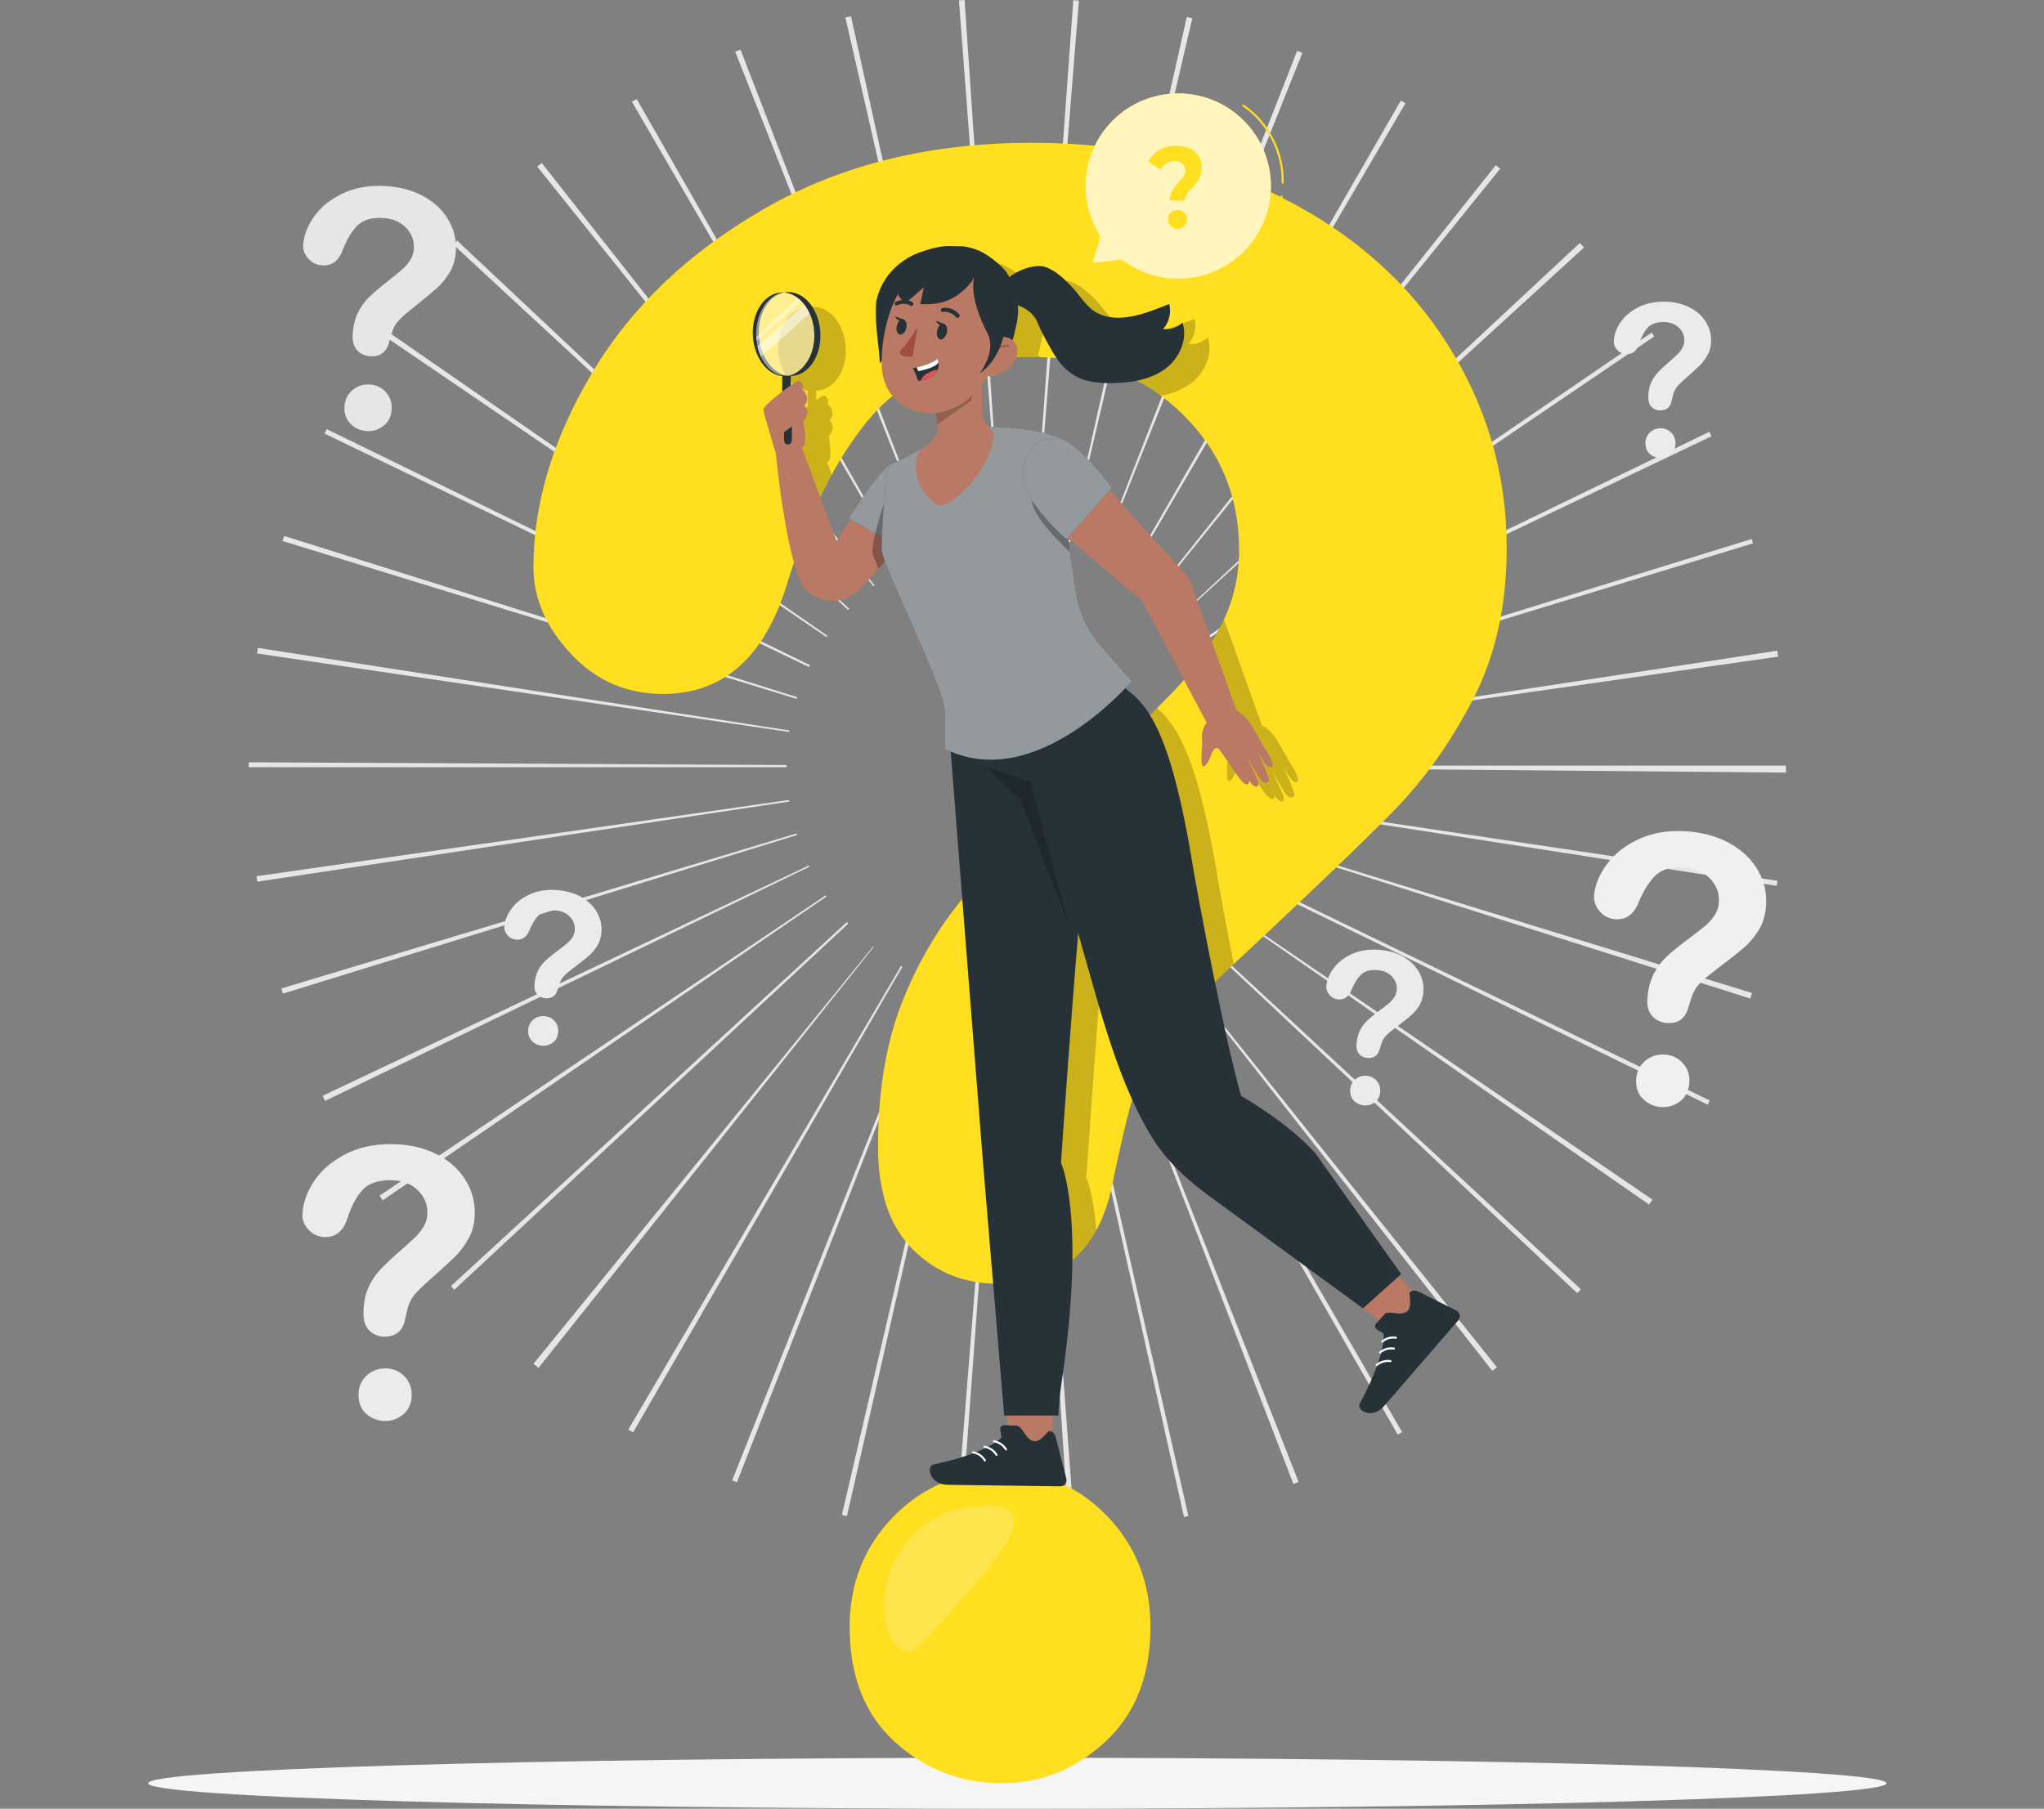 <?xml version="1.0" encoding="UTF-8"?>
<svg id="Layer_2" data-name="Layer 2" xmlns="http://www.w3.org/2000/svg" viewBox="0 0 500 442.54">
  <rect x="0" y="0" width="500" height="442.54" fill="#808080" stroke="none"/>
  <defs>
    <style>
      .cls-1 {
        stroke: #FFDF20;
      }

      .cls-1, .cls-2, .cls-3, .cls-4 {
        fill: none;
      }

      .cls-1, .cls-3, .cls-4 {
        stroke-linecap: round;
        stroke-linejoin: round;
        stroke-width: .5px;
      }

      .cls-5 {
        isolation: isolate;
      }

      .cls-5, .cls-6, .cls-4 {
        opacity: .2;
      }

      .cls-7 {
        fill: #263238;
      }

      .cls-8 {
        fill: #f0f0f0;
      }

      .cls-9 {
        opacity: .3;
      }

      .cls-10, .cls-11, .cls-12 {
        fill: #fff;
      }

      .cls-13 {
        fill: #de5753;
      }

      .cls-11 {
        opacity: .5;
      }

      

      .cls-15 {
        fill: #FFDF20;
      }

      .cls-16 {
        fill: #a24e3f;
      }

      .cls-3 {
        stroke: #fff;
      }

      .cls-17 {
        fill: #b97964;
      }

      .cls-4 {
        stroke: #000;
      }

      .cls-18 {
        fill: #ebebeb;
      }

      .cls-19 {
        fill: #f5f5f5;
      }

      .cls-20 {
        fill: #e6e6e6;
      }

      .cls-12 {
        opacity: .7;
      }
    </style>
  </defs>
  <g id="Background_complete" data-name="Background complete">
    <path class="cls-20" d="M261.47,375.18l-8.55-131.3.29-.02,9.71,131.22c-.48.04-.97.07-1.45.1ZM234.95,375.08l-1.26-.1,10.49-131.16.47.04-9.71,131.22ZM289.63,371.15l-28.71-128.41.62-.14,29.16,128.31-1.08.24ZM207.18,370.94l-1.24-.29,29.9-128.14.46.11-29.12,128.32ZM316.39,363.08l-47.26-122.8.34-.13,48.2,122.43c-.42.17-.85.33-1.28.5ZM180.27,362.67l-1.18-.47,48.73-122.22.44.18-48,122.51ZM341.9,350.99l-65.28-114.24.44-.25,65.91,113.88-1.07.61ZM154.87,350.44c-.39-.23-.78-.45-1.17-.68l66.7-113.42.34.2-65.87,113.91ZM365.05,335.4l-81.29-103.46.25-.2,82.15,102.78c-.37.29-.74.59-1.11.88ZM131.73,334.65c-.41-.33-.82-.65-1.22-.98l83.05-102.06.14.11-81.96,102.94ZM385.82,316.39l-95.9-90.1.3-.33,96.48,89.47-.88.95ZM111.13,315.56l-.83-.89,96.85-89.07.36.38-96.38,89.58ZM403.39,294.71l-108.03-75.12.16-.23,108.7,74.15c-.27.4-.55.8-.83,1.2ZM93.62,293.67c-.26-.38-.52-.76-.78-1.14l109.15-73.48.2.29-108.57,74.33ZM417.75,270.28l-118.23-57.76.27-.55,118.45,57.29-.5,1.02ZM79.53,269.35c-.2-.42-.4-.84-.6-1.25l118.91-56.34.15.31-118.46,57.28ZM428.15,244.31l-125.43-39.75.1-.31,125.76,38.7c-.14.45-.28.91-.43,1.36ZM69.21,243.12c-.13-.43-.26-.85-.39-1.28l126-37.92.12.39-125.73,38.8ZM434.62,216.74l-130.02-20.18.07-.48,130.14,19.42-.19,1.24ZM62.95,215.72c-.07-.45-.13-.89-.2-1.34l130.25-18.66.06.39-130.11,19.61ZM436.87,189.03l-131.57-1.17v-.54h131.58v.26c0,.49,0,.97,0,1.45ZM192.43,187.71H60.85v-1.21s131.58.68,131.58.68v.53ZM304.71,179.29l-.04-.28,130.08-19.8c.07.48.14.96.21,1.45l-130.25,18.64ZM193.05,179.09l-130.17-19.21c.07-.46.14-.91.21-1.36l130.02,20.21-.05.36ZM302.95,171.34l-.18-.6,125.71-38.86.33,1.06-125.85,38.4ZM194.88,171l-125.78-38.64.39-1.24,125.52,39.46-.13.43ZM299.93,163.48l-.23-.47,118.42-57.36.53,1.09-118.72,56.74ZM197.92,163.22l-118.53-57.13.53-1.1,118.23,57.76-.23.47ZM295.79,156.2l-.34-.5,108.57-74.33.64.94-108.88,73.88ZM202.17,155.86l-108.76-74.06c.25-.37.51-.75.77-1.12l108.21,74.86-.22.32ZM290.35,149.31l-.17-.18,96.28-89.68c.34.37.68.73,1.02,1.1l-97.13,88.76ZM207.45,149.23L110.89,59.85c.31-.33.61-.66.92-.99l95.91,90.08-.26.28ZM284.23,143.59l-.29-.23,81.96-102.94c.36.28.71.57,1.07.86l-82.74,102.31ZM213.68,143.45l-82.27-102.69c.37-.3.74-.59,1.11-.88l81.41,103.37-.25.2ZM277.33,138.82l-.38-.22,65.72-113.99,1.13.66-66.47,113.56ZM220.63,138.68L154.58,24.89c.39-.23.78-.45,1.17-.67l65.22,114.28-.33.19ZM269.72,135.1l-.34-.14,47.93-122.54c.43.17.85.34,1.28.51l-48.87,122.17ZM228.21,135.02L179.85,12.65c.43-.17.86-.34,1.3-.51l47.39,122.75-.32.13ZM261.76,132.61l-.35-.08L290.31,4.16c.45.1.9.2,1.35.31l-29.9,128.14ZM236.15,132.56L206.8,4.3c.46-.1.91-.21,1.37-.31l28.3,128.5-.33.07ZM253.41,131.32l-.37-.03L262.55.05c.46.03.91.07,1.37.1l-10.51,131.16ZM244.49,131.3L234.58.1c.45-.03.91-.07,1.37-.1l8.92,131.28-.37.03Z"/>
    <g>
      <path class="cls-18" d="M94.27,347.67c-1.76,0-3.3-.57-4.61-1.7s-1.97-2.72-1.97-4.76c0-1.81.63-3.33,1.9-4.56,1.27-1.23,2.83-1.85,4.67-1.85s3.35.62,4.59,1.85c1.24,1.23,1.86,2.75,1.86,4.56,0,2.01-.65,3.59-1.95,4.73-1.3,1.15-2.8,1.72-4.5,1.72Z"/>
      <path class="cls-18" d="M74,297.45c0-2.66.86-5.34,2.57-8.07s4.21-4.98,7.5-6.77c3.29-1.79,7.12-2.68,11.5-2.68,4.07,0,7.67.75,10.79,2.24,3.12,1.5,5.53,3.53,7.23,6.1,1.7,2.57,2.55,5.37,2.55,8.38,0,2.38-.48,4.46-1.45,6.25-.97,1.79-2.12,3.33-3.46,4.63-1.33,1.3-3.73,3.49-7.18,6.56-.96.87-1.72,1.63-2.3,2.28-.58.66-1,1.26-1.29,1.8-.28.55-.5,1.09-.65,1.63-.15.55-.39,1.5-.7,2.87-.53,2.91-2.21,4.36-5.01,4.36-1.46,0-2.69-.48-3.69-1.43-1-.95-1.5-2.36-1.5-4.23,0-2.35.37-4.38,1.1-6.1.73-1.72,1.7-3.23,2.91-4.53,1.21-1.3,2.84-2.84,4.89-4.63,1.8-1.57,3.1-2.75,3.9-3.54s1.47-1.68,2.02-2.66c.55-.98.82-2.04.82-3.19,0-2.24-.84-4.12-2.51-5.66-1.67-1.54-3.83-2.31-6.47-2.31-3.09,0-5.37.78-6.83,2.33-1.46,1.55-2.7,3.84-3.71,6.85-.96,3.16-2.77,4.74-5.44,4.74-1.57,0-2.9-.55-3.98-1.66-1.08-1.1-1.62-2.3-1.62-3.58Z"/>
    </g>
    <g>
      <path class="cls-8" d="M406.32,270.86c-1.75-.13-3.24-.82-4.47-2.05s-1.76-2.86-1.6-4.89c.14-1.8.89-3.27,2.25-4.4,1.36-1.13,2.96-1.63,4.8-1.49,1.81.14,3.29.87,4.43,2.19,1.14,1.32,1.65,2.89,1.51,4.69-.15,2-.92,3.53-2.3,4.57-1.38,1.05-2.92,1.5-4.62,1.37Z"/>
      <path class="cls-8" d="M389.93,219.24c.2-2.65,1.26-5.26,3.18-7.85,1.92-2.59,4.58-4.65,7.99-6.18,3.41-1.53,7.31-2.13,11.68-1.8,4.06.31,7.59,1.33,10.59,3.06,3,1.73,5.24,3.94,6.74,6.63,1.5,2.69,2.13,5.54,1.9,8.55-.18,2.37-.82,4.41-1.92,6.12-1.1,1.71-2.37,3.16-3.8,4.36s-3.98,3.19-7.66,6c-1.02.79-1.84,1.49-2.46,2.1-.62.61-1.1,1.18-1.42,1.7-.32.52-.58,1.05-.78,1.58s-.5,1.47-.91,2.81c-.75,2.86-2.53,4.18-5.33,3.97-1.46-.11-2.65-.68-3.57-1.7-.92-1.02-1.31-2.47-1.17-4.34.18-2.34.7-4.34,1.56-6,.86-1.66,1.94-3.09,3.24-4.29,1.3-1.2,3.05-2.62,5.23-4.25,1.91-1.42,3.3-2.5,4.16-3.24.86-.73,1.6-1.57,2.22-2.5.62-.93.97-1.97,1.06-3.11.17-2.23-.52-4.17-2.07-5.83-1.55-1.66-3.64-2.59-6.27-2.79-3.08-.24-5.41.37-6.98,1.8-1.57,1.44-2.98,3.62-4.22,6.55-1.19,3.08-3.12,4.51-5.78,4.31-1.57-.12-2.85-.77-3.84-1.95-.99-1.18-1.44-2.42-1.35-3.7Z"/>
    </g>
    <g>
      <path class="cls-20" d="M89.79,105.46c-1.56-.08-2.89-.65-4-1.72-1.11-1.06-1.62-2.5-1.52-4.3.08-1.6.72-2.92,1.9-3.95,1.18-1.03,2.59-1.51,4.22-1.42,1.61.08,2.93.7,3.98,1.85,1.04,1.15,1.52,2.53,1.44,4.13-.09,1.78-.74,3.15-1.94,4.1-1.2.96-2.56,1.4-4.06,1.32Z"/>
      <path class="cls-20" d="M74.16,60.04c.12-2.35,1.01-4.69,2.65-7.03,1.64-2.33,3.96-4.22,6.96-5.65,2.99-1.43,6.43-2.05,10.31-1.85,3.61.19,6.76,1.02,9.45,2.48,2.69,1.47,4.73,3.38,6.12,5.74,1.39,2.36,2.01,4.87,1.87,7.54-.11,2.1-.63,3.93-1.58,5.46-.94,1.54-2.03,2.85-3.27,3.94-1.24,1.09-3.46,2.92-6.67,5.48-.89.72-1.6,1.36-2.14,1.92-.54.55-.95,1.07-1.22,1.54-.27.47-.49.94-.65,1.42s-.41,1.31-.75,2.51c-.61,2.55-2.15,3.76-4.64,3.63-1.29-.07-2.36-.54-3.2-1.43-.84-.89-1.22-2.16-1.13-3.82.11-2.08.53-3.86,1.25-5.35.73-1.49,1.65-2.78,2.78-3.88s2.64-2.39,4.54-3.88c1.66-1.3,2.87-2.29,3.62-2.96.75-.67,1.38-1.42,1.91-2.26.53-.84.82-1.77.87-2.78.1-1.98-.55-3.69-1.96-5.13-1.41-1.44-3.28-2.22-5.62-2.34-2.74-.14-4.79.44-6.15,1.75s-2.57,3.27-3.6,5.9c-.99,2.75-2.67,4.07-5.03,3.94-1.39-.07-2.54-.62-3.45-1.65-.91-1.03-1.33-2.11-1.27-3.25Z"/>
    </g>
    <g>
      <path class="cls-18" d="M132.64,255.85c-.99-.07-1.83-.46-2.52-1.15-.69-.69-.99-1.61-.91-2.76.08-1.02.5-1.85,1.27-2.49.77-.64,1.67-.92,2.71-.84,1.02.08,1.86.49,2.5,1.24.65.75.93,1.63.85,2.65-.09,1.13-.52,1.99-1.3,2.58-.78.59-1.65.85-2.61.78Z"/>
      <path class="cls-18" d="M123.36,226.71c.11-1.49.71-2.97,1.79-4.43,1.08-1.46,2.58-2.63,4.51-3.49,1.93-.87,4.12-1.21,6.59-1.02,2.29.17,4.29.75,5.98,1.72,1.69.97,2.96,2.22,3.81,3.74.85,1.52,1.21,3.13,1.08,4.83-.1,1.34-.46,2.49-1.08,3.46-.62.97-1.34,1.79-2.14,2.46-.81.68-2.25,1.8-4.32,3.39-.57.45-1.04.84-1.39,1.19-.35.35-.62.67-.8.96s-.33.59-.44.89c-.11.3-.28.83-.51,1.59-.42,1.61-1.43,2.36-3.01,2.24-.82-.06-1.49-.38-2.02-.96-.52-.58-.74-1.39-.66-2.45.1-1.32.39-2.45.88-3.39s1.09-1.75,1.83-2.43c.74-.68,1.72-1.48,2.95-2.4,1.08-.8,1.86-1.41,2.34-1.83.48-.41.9-.89,1.25-1.41.35-.53.55-1.11.6-1.76.09-1.26-.3-2.36-1.17-3.29-.88-.94-2.06-1.46-3.54-1.57-1.74-.13-3.05.21-3.94,1.02s-1.68,2.05-2.38,3.7c-.67,1.74-1.76,2.55-3.26,2.44-.89-.07-1.61-.43-2.17-1.1-.56-.67-.82-1.36-.76-2.09Z"/>
    </g>
    <g>
      <path class="cls-18" d="M333.72,270.45c-.99-.07-1.83-.46-2.52-1.15s-.99-1.61-.91-2.76c.08-1.02.5-1.85,1.27-2.49.77-.64,1.67-.92,2.71-.84,1.02.08,1.86.49,2.5,1.24.65.75.93,1.63.85,2.65-.09,1.13-.52,1.99-1.3,2.58-.78.59-1.65.85-2.61.78Z"/>
      <path class="cls-18" d="M324.44,241.32c.11-1.49.71-2.97,1.79-4.43,1.08-1.46,2.58-2.63,4.51-3.49,1.93-.87,4.12-1.21,6.59-1.02,2.29.17,4.29.75,5.98,1.72,1.69.97,2.96,2.22,3.81,3.74.85,1.52,1.21,3.13,1.08,4.83-.1,1.34-.46,2.49-1.08,3.46-.62.97-1.34,1.79-2.14,2.46-.81.68-2.25,1.8-4.32,3.39-.57.45-1.04.84-1.39,1.19-.35.35-.62.67-.8.96-.18.29-.33.59-.44.89s-.28.83-.51,1.59c-.42,1.61-1.43,2.36-3.01,2.24-.82-.06-1.49-.38-2.02-.96-.52-.58-.74-1.39-.66-2.45.1-1.32.39-2.45.88-3.39.48-.94,1.09-1.75,1.83-2.43.74-.68,1.72-1.48,2.95-2.4,1.08-.8,1.86-1.41,2.34-1.83.48-.41.9-.89,1.25-1.41.35-.53.55-1.11.6-1.76.09-1.26-.3-2.36-1.17-3.29-.88-.94-2.06-1.46-3.54-1.57-1.74-.13-3.05.21-3.94,1.02-.89.81-1.68,2.05-2.38,3.7-.67,1.74-1.76,2.55-3.26,2.44-.89-.07-1.61-.43-2.17-1.1-.56-.67-.82-1.36-.76-2.09Z"/>
    </g>
    <g>
      <path class="cls-18" d="M406.21,112.06c-.99,0-1.86-.32-2.6-.96-.74-.64-1.11-1.53-1.11-2.69,0-1.02.36-1.88,1.07-2.58.72-.7,1.6-1.05,2.64-1.05s1.89.35,2.59,1.05c.7.7,1.05,1.56,1.05,2.58,0,1.13-.37,2.03-1.1,2.67s-1.58.97-2.54.97Z"/>
      <path class="cls-18" d="M394.77,83.7c0-1.5.48-3.02,1.45-4.56.97-1.54,2.38-2.81,4.24-3.82,1.86-1.01,4.02-1.51,6.5-1.51,2.3,0,4.33.42,6.09,1.27,1.76.84,3.12,1.99,4.08,3.44.96,1.45,1.44,3.03,1.44,4.73,0,1.34-.27,2.52-.82,3.53-.55,1.01-1.2,1.88-1.95,2.62-.75.73-2.11,1.97-4.06,3.7-.54.49-.97.92-1.3,1.29-.33.37-.57.71-.73,1.02-.16.31-.28.62-.37.92-.09.31-.22.85-.39,1.62-.3,1.64-1.25,2.46-2.83,2.46-.82,0-1.52-.27-2.08-.8-.56-.54-.84-1.33-.84-2.39,0-1.33.21-2.47.62-3.44.41-.97.96-1.82,1.64-2.56.68-.73,1.6-1.61,2.76-2.62,1.02-.88,1.75-1.55,2.2-2,.45-.45.83-.95,1.14-1.5.31-.55.46-1.15.46-1.8,0-1.26-.47-2.33-1.42-3.2-.94-.87-2.16-1.3-3.65-1.3-1.74,0-3.03.44-3.85,1.31-.82.88-1.52,2.17-2.09,3.87-.54,1.78-1.56,2.67-3.07,2.67-.89,0-1.64-.31-2.25-.94-.61-.62-.92-1.3-.92-2.02Z"/>
    </g>
   
  </g>
  <g id="Shadow">
    <path class="cls-19" d="M461.48,436.3c0,3.45-95.19,6.24-212.62,6.24s-212.62-2.79-212.62-6.24,95.19-6.24,212.62-6.24,212.62,2.79,212.62,6.24Z"/>
  </g>
  <g id="Question_Mark" data-name="Question Mark">
    <g>
      <path class="cls-15" d="M130.49,138.75c0-15.73,4.84-31.66,14.52-47.81,9.68-16.14,23.81-29.51,42.38-40.11,18.57-10.59,40.24-15.89,65-15.89,23.01,0,43.33,4.43,60.95,13.29,17.62,8.86,31.23,20.9,40.83,36.13,9.6,15.24,14.4,31.79,14.4,49.67,0,14.07-2.74,26.41-8.21,37-5.48,10.6-11.98,19.74-19.52,27.44-7.54,7.7-21.07,20.65-40.59,38.87-5.4,5.13-9.72,9.65-12.98,13.53-3.25,3.89-5.67,7.45-7.26,10.68s-2.82,6.46-3.69,9.69c-.87,3.23-2.18,8.9-3.93,17.01-3.02,17.22-12.46,25.83-28.33,25.83-8.25,0-15.2-2.81-20.83-8.44-5.63-5.63-8.45-13.99-8.45-25.08,0-13.91,2.06-25.95,6.19-36.13,4.13-10.18,9.6-19.12,16.43-26.82,6.82-7.7,16.03-16.85,27.62-27.44,10.16-9.27,17.5-16.27,22.02-20.99,4.52-4.72,8.33-9.97,11.43-15.77,3.1-5.79,4.64-12.08,4.64-18.87,0-13.25-4.72-24.42-14.17-33.53-9.44-9.1-21.63-13.66-36.55-13.66-17.46,0-30.32,4.59-38.57,13.78-8.25,9.19-15.24,22.72-20.95,40.6-5.4,18.71-15.63,28.06-30.71,28.06-8.89,0-16.39-3.27-22.5-9.81-6.11-6.54-9.17-13.62-9.17-21.23Z"/>
      <g>
        <path class="cls-2" d="M199.12,95.54s.06-.02.09-.02c-.06,0-.11,0-.17.01.03,0,.05,0,.08.01Z"/>
        <path class="cls-2" d="M198.08,75.19s-.06,0-.08-.01c-.03,0-.06.02-.09.02.06,0,.12,0,.17-.01Z"/>
        <g class="cls-5">
          <path d="M297.21,210.9c-4.21-23.53-8.57-33-14.21-37.66-4.44,4.38-10.44,10.02-18,16.92-9.75,8.91-17.8,16.8-24.18,23.66,2.42,30.87,5.86,74.71,5.9,75.08l2.08,24.9c8.84-1.09,15.3-5.37,19.38-12.83-.75-9.26-2.45-12.87-2.45-12.87,0,0,2.15-31.54,4.19-56.11,2.89,9.78,5.66,20.73,9.38,31.07.23-.5.45-1,.7-1.5,1.59-3.23,4.01-6.79,7.26-10.68,3.25-3.89,7.58-8.4,12.98-13.53.53-.49,1.03-.96,1.55-1.45-1.96-9.96-3.67-19.36-4.58-24.99Z"/>
        </g>
        <g class="cls-5">
          <path d="M308.71,177.53l-9.31-26.03c-.3.64-.61,1.27-.94,1.9-1.84,3.44-3.93,6.69-6.27,9.75l9.16,17.22c-.55.87-1.23,2.29-1.12,3.78.19,2.44-.31,4.44-.04,6.25.27,1.81,1.59-.27,2.07-1.52.48-1.25,1.03-2.66,1.91-2.15.88.51,5.26,8.09,6.56,8.66,1.3.57.98-.88.98-.88,0,0,1.11,1.81,1.95,1.57.22-.06.62-.56.24-1.47-.85-2.04-2.85-6.22-2.85-6.22.11.24,2.95,5.23,3.48,5.92.68.9,1.47.98,1.98.57.73-.59-2.59-6.89-2.54-7.25,0,0,1.79,3.69,2.99,3.75,1.21.06.21-2.32-1.07-4.26-1.17-1.77-3.01-5.56-4.38-7.25-.9-1.12-1.79-1.91-2.78-2.33Z"/>
        </g>
        <g class="cls-5">
          <path d="M202.34,113.09c.06-.03.11-.06.17-.09,1.35-.73.2-6.29.2-6.29,0,0,1.39-1.5.86-2.9-.28-.74-.62-.86-.62-.86,1.04-1.16.88-2.97-.37-3.91-.11-.08-.18-.13-.18-.13.46-.61-.04-2.54-1.24-1.99-.26.12-.82.48-1.51.96v-2.31c.13,0,.25,0,.34-.01,4.15-.25,7.23-5.04,6.88-10.7-.35-5.65-3.99-10.03-8.14-9.78-.25.02-.49.05-.74.1.03,0,.06,0,.08.01-.06,0-.12,0-.17.01.03,0,.06-.02.09-.02-.25-.02-.49-.02-.74,0-4.15.25-7.23,5.04-6.88,10.7.32,5.21,3.44,9.33,7.17,9.74v3.82c-2.26,1.74-4.69,3.84-4.62,4.43.13,1.02,2.94,10.29,2.94,10.29h.07c.24,2.35.87,8.03,1.82,14.1,1.8-4.39,3.71-8.43,5.72-12.12l-1.13-3.05ZM199.12,95.54s-.05,0-.08-.01c.06,0,.11,0,.17-.01-.03,0-.06.02-.09.02Z"/>
        </g>
        <g class="cls-5">
          <path d="M242.34,63.99h0s-.05,0-.07,0c-.6-.08-1.22-.11-1.86-.08-2.3-.16-4.28-.36-9.77,1.66-6.5,2.69-9.31,7.84-10.09,11.82-.45,5.49.57,9.65.89,15.13l.43-.59c0,.55.01,1.09.04,1.62.02.3.06.58.09.87,7.78-4.7,17.9-7.06,30.39-7.06.68,0,1.34.02,2.01.04-.14-.19-.3-.36-.49-.52.41-1.45.74-2.95,1.04-4.36.27-1.39.33-2.79.24-4.18,1.98.71,3.87,2.11,4.6,3.8.98,2.28,1.88,4.04,3,6.03,8,1.31,15.05,4.2,21.16,8.66,2.65-.5,5.21-1.41,7.42-3.06,3.25-2.43,5.45-7.14,4.08-11.22-1.29,1.23-3.06,1.81-4.74,1.56,1.45-1.53,2.05-3.98,1.51-6.11-5.62,2.23-12.33,5.01-17.71,2.15-2.47-1.31-4.06-4.14-6.03-6.25-1.97-2.11-4.12-4.18-6.76-5.02-2.15-.68-6.35.64-8.6,2.56-.37-.64-.76-1.27-1.22-1.86-2.08-2.11-5.38-5.02-9.56-5.59Z"/>
        </g>
      </g>
    </g>
    <g>
      <path class="cls-15" d="M244.99,436.3c-9.94,0-18.62-3.36-26.03-10.07-7.42-6.72-11.12-16.1-11.12-28.18,0-10.71,3.59-19.72,10.76-27.03,7.17-7.31,15.97-10.97,26.4-10.97s18.9,3.66,25.91,10.97c7.01,7.31,10.51,16.32,10.51,27.03,0,11.9-3.67,21.25-11,28.05-7.33,6.8-15.81,10.2-25.42,10.2Z"/>
      <g class="cls-6">
        <path class="cls-10" d="M246.99,369.7c-.98-.97-2.47-1.18-3.84-1.25-3.85-.2-7.38.32-11.09,1.39-5.5,2.11-10.19,6.28-12.91,11.51s-3.46,11.46-2.03,17.18c.65,2.6,2.37,5.52,5.04,5.41,1.77-.08,3.14-1.5,4.32-2.82,2.81-3.15,5.62-6.29,8.43-9.44,4.21-4.71,8.44-9.47,11.62-14.93,1.27-2.2,2.27-5.25.47-7.04Z"/>
      </g>
    </g>
  </g>
  <g id="Speech_Bubble" data-name="Speech Bubble">
    <g>
      <path class="cls-15" d="M301.68,27.28c-10.07-7.43-24.26-5.29-31.7,4.78-5.74,7.78-5.75,18-.83,25.68l-1.83,6.56,7.15-.77c.1.08.19.16.29.24,10.07,7.43,24.26,5.29,31.7-4.78,7.43-10.07,5.29-24.26-4.78-31.7Z"/>
      <path class="cls-12" d="M301.68,27.28c-10.07-7.43-24.26-5.29-31.7,4.78-5.74,7.78-5.75,18-.83,25.68l-1.83,6.56,7.15-.77c.1.08.19.16.29.24,10.07,7.43,24.26,5.29,31.7-4.78,7.43-10.07,5.29-24.26-4.78-31.7Z"/>
      <path class="cls-1" d="M304.12,25.81c6.09,4.15,9.85,11.51,9.63,18.88"/>
      <path class="cls-1" d="M313.53,48.07c.05,1.12-.13,2.26-.54,3.3"/>
    </g>
    <path class="cls-15" d="M286.75,46.63c.38-.65.94-1.36,1.67-2.15.54-.57.93-1.05,1.18-1.45.25-.39.38-.83.38-1.33,0-.71-.24-1.26-.72-1.67-.48-.41-1.12-.62-1.91-.62s-1.44.19-2.03.56c-.59.37-1.09.89-1.5,1.56l-2.95-2.03c.68-1.22,1.6-2.17,2.76-2.83,1.16-.67,2.54-1,4.13-1,1.87,0,3.36.47,4.49,1.4,1.13.93,1.69,2.23,1.69,3.89,0,.78-.11,1.47-.33,2.06s-.49,1.09-.8,1.5c-.32.41-.73.88-1.23,1.42-.6.63-1.04,1.16-1.32,1.59-.28.43-.41.95-.41,1.56h-3.68c0-.99.19-1.81.57-2.46ZM286.37,55.31c-.45-.45-.67-1-.67-1.65s.22-1.19.66-1.63c.44-.44,1-.65,1.68-.65s1.24.22,1.68.65c.44.44.66.98.66,1.63s-.22,1.2-.67,1.65c-.45.45-1,.68-1.67.68s-1.22-.23-1.67-.68Z"/>
  </g>
  <g id="Character">
    <g>
      <g>
        <path class="cls-7" d="M185.64,82.17c-.32-5.31,2.38-9.86,6.15-10.6-.25-.02-.49-.02-.74,0-4.15.25-7.23,5.04-6.88,10.7s3.99,10.03,8.14,9.78c.25-.02.49-.05.74-.1-3.83-.27-7.07-4.46-7.39-9.77Z"/>
        <ellipse class="cls-11" cx="192.26" cy="81.76" rx="7.29" ry="10.2"/>
        <path class="cls-11" d="M196.77,74.53l-11.51,10.14c.15.8.48,1.71.88,2.67l11.89-10.69c-.28-.73-.72-1.43-1.27-2.12Z"/>
        <path class="cls-11" d="M195.21,72.82l-10.23,9.67.09.86,10.87-9.77c-.28-.73-.24-.48-.73-.76Z"/>
        <path class="cls-7" d="M200.67,81.25c-.35-5.65-3.99-10.03-8.14-9.78-.25.02-.49.05-.74.1,3.83.27,7.07,4.46,7.39,9.77.33,5.31-2.61,9.88-6.38,10.62.25.02.73,0,.98,0,4.15-.25,7.23-5.04,6.88-10.7Z"/>
        <path class="cls-7" d="M191.34,91.96h2.1v14.86c0,.57-.46,1.03-1.03,1.03h-.04c-.57,0-1.03-.46-1.03-1.03v-14.87h0Z"/>
        <path class="cls-17" d="M212.99,119.29l-8.35,13.11-9.05-24.39-5.98,1.38s2.83,30.18,7.53,34.85c3.46,3.43,8.5,3.69,12.11.85,3.55-2.8,15.35-17.58,15.35-17.58l-11.62-8.22Z"/>
        <path class="cls-17" d="M189.66,110.54s-2.81-9.27-2.94-10.29,7.03-6.4,8.23-6.95c1.2-.55,1.71,1.37,1.24,1.99,0,0,.07.05.18.13,1.25.93,1.41,2.75.37,3.91h0s.34.12.62.86c.53,1.4-.86,2.9-.86,2.9,0,0,1.16,5.56-.2,6.29-1.43.77-2.59,1.34-2.61,1.19l-4.04-.03Z"/>
        <path class="cls-7" d="M191.79,105.75l1.92-1.43v3.29c0,.64-.43,1.16-.96,1.16h0c-.53,0-.96-.52-.96-1.16v-1.86Z"/>
      </g>
      <g>
        <polygon class="cls-17" points="245.58 338.19 246.88 351.83 257.13 352.95 258.17 338.29 245.58 338.19"/>
        <g>
          <path class="cls-7" d="M244.66,349.65c-.02-.54.45-.97.97-.95l3.12.12c.79.01,1.59,1.48,2.05,2.13,1.97,2.82,3.49,1.79,5.71-.81,1.39-.15,1.74,1.48,1.85,1.92l2.47,9.69c.22.81-.25,1.64-1.05,1.86-.14.04-.29.06-.43.05-4.23-.06-6.23-.09-11.49-.16l-16.09-.22c-4.39-.06-5.23-4.58-3.42-4.97,8.15-1.72,13.93-4.08,16.48-6.45.35-.31-.13-1.23-.17-2.21Z"/>
          <path class="cls-3" d="M243.15,352.64c1.2.18,2.3.93,2.93,1.98"/>
          <path class="cls-3" d="M240.84,353.98c1.2.18,2.3.93,2.93,1.98"/>
          <path class="cls-3" d="M238,355.34c1.2.18,2.3.93,2.93,1.98"/>
        </g>
      </g>
      <g>
        <polygon class="cls-17" points="328.87 316.94 339.91 324.85 347.56 317.85 337.28 307.46 328.87 316.94"/>
        <g>
          <path class="cls-7" d="M336.7,325.2c-.42-.34-.43-.98-.07-1.37l2.11-2.32c.52-.6,2.14-.26,2.92-.19,3.39.33,3.6-1.52,3.1-4.93.79-1.17,2.24-.37,2.64-.17l8.85,4.43c.74.36,1.06,1.27.71,2.02-.06.13-.14.26-.24.37-2.79,3.22-4.1,4.74-7.57,8.75l-10.6,12.25c-2.89,3.34-6.82,1.04-5.94-.61,4-7.4,5.99-13.4,5.87-16.91,0-.48-1-.7-1.76-1.32Z"/>
          <path class="cls-3" d="M338.1,328.25c.91-.8,2.19-1.16,3.38-.96"/>
          <path class="cls-3" d="M337.6,330.91c.91-.8,2.19-1.16,3.38-.96"/>
          <path class="cls-3" d="M336.77,333.99c.91-.8,2.19-1.16,3.38-.96"/>
        </g>
      </g>
      <g>
        <path class="cls-7" d="M232.29,180.4s8.17,104.3,8.24,104.89l5.11,61.05h13.27s.09-3.52.78-8.15c6.05-40.59-.15-53.71-.15-53.71,0,0,5.33-78.37,7.2-84.27.19-.62-6.16-45.52-34.44-19.81Z"/>
        <path class="cls-7" d="M232.09,180.27l.37.61c5.47,7.4,15.83,15.28,21.25,22.04l1.88,4.27s39.43-30.57,13.8-43.17c-1.07-.52-8.91-4.72-8.91-4.72-6.79-1.67-28.39,20.97-28.39,20.97Z"/>
        <path class="cls-7" d="M291.01,207.29c2.15,13.35,8.81,47.84,12.59,60.82,0,0,11.62,6.65,18.19,14.09l20.97,29.52-9.36,8.4-38.24-27.97c-8.65-6.51-12.15-11.33-15.54-17.68-8.3-15.5-12.39-35.25-17.35-50.86-2.29-7.24-11.11-30.55-10.35-38.04,1-10.14,1.36-26.55,13.69-20.97,11.79,3.46,18.78,5.67,25.41,42.7Z"/>
        <polygon class="cls-5" points="261.69 227.1 251.99 191.28 240.93 187.59 249.56 195.64 261.69 227.1"/>
      </g>
      <path class="cls-7" d="M217.52,113.73c-3.59,2.97-9.93,13.12-9.93,13.12l14.28,8.09s7.3-10.63,6.55-15.35c-.78-4.92-5.5-8.23-10.9-5.86Z"/>
      <path class="cls-11" d="M217.52,113.73c-3.59,2.97-9.93,13.12-9.93,13.12l14.28,8.09s7.3-10.63,6.55-15.35c-.78-4.92-5.5-8.23-10.9-5.86Z"/>
      <path class="cls-9" d="M216.75,131.74v-10.16s-4.16,12.13-3.2,14.31c.95,2.18,1.34,3.31,1.34,3.31l1.6-1.85.27-5.61Z"/>
      <path class="cls-7" d="M269.04,157.76c-3.07-3.52-5.08-7.84-5.79-12.46-1.08-7.04-2.56-16.89-2.4-17.66l.48-18.99c-4.2-4.2-19.78-4.24-19.78-4.24l-10.45,2.67s-3.88,1.71-7.14,3.53c-4.34,2.43-6.63,2.56-7.22,5.35,0,0-.85,9.16-1.09,18.43-.08,3.31,15.29,33.75,15.48,39.48v9.33c22.28,11.22,45.69-16.52,45.69-16.52l-7.78-8.92Z"/>
      <path class="cls-11" d="M269.04,157.76c-3.07-3.52-5.08-7.84-5.79-12.46-1.08-7.04-2.56-16.89-2.4-17.66l.48-18.99c-4.2-4.2-19.78-4.24-19.78-4.24l-10.45,2.67s-3.88,1.71-7.14,3.53c-4.34,2.43-6.63,2.56-7.22,5.35,0,0-.85,9.16-1.09,18.43-.08,3.31,15.29,33.75,15.48,39.48v9.33c22.28,11.22,45.69-16.52,45.69-16.52l-7.78-8.92Z"/>
      <path class="cls-9" d="M261.71,135.04s-9.77-8.82-9.27-12.95l8.3,4.46.56,5.59.41,2.9Z"/>
      <g>
        <path class="cls-17" d="M268.87,116.94c.23.34,14.37,16.26,20.05,22.28,1.22,1.29,2.16,2.82,2.78,4.48l11.66,32.59-7.3,2.18-16.76-31.52-21.07-17.83,10.65-12.19Z"/>
        <path class="cls-17" d="M295.78,175.87s-1.95,2.23-1.76,4.67c.19,2.44-.31,4.44-.04,6.25.27,1.81,1.59-.27,2.07-1.52.48-1.25,1.03-2.66,1.91-2.15.88.51,5.26,8.09,6.56,8.66,1.3.57.98-.88.98-.88,0,0,1.11,1.81,1.95,1.57.22-.06.62-.56.24-1.47-.85-2.04-2.85-6.22-2.85-6.22.11.24,2.95,5.23,3.48,5.92.68.9,1.47.98,1.98.57.73-.59-2.59-6.89-2.54-7.25,0,0,1.79,3.69,2.99,3.75,1.21.06.21-2.32-1.07-4.26-1.17-1.77-3.01-5.56-4.38-7.25-1.68-2.08-3.28-3.1-5.71-2.47-2.43.63-3.8,2.09-3.8,2.09Z"/>
        <path class="cls-7" d="M258.65,107.22c4.74.3,13.34,12.15,13.34,12.15l-11.13,12.58s-10.44-9.12-10.62-15.22c-.14-5.16,2.4-9.91,8.42-9.51Z"/>
        <path class="cls-11" d="M258.65,107.22c4.74.3,13.34,12.15,13.34,12.15l-11.13,12.58s-10.44-9.12-10.62-15.22c-.14-5.16,2.4-9.91,8.42-9.51Z"/>
      </g>
      <g>
        <path class="cls-7" d="M224.44,61.95c-6.5,2.69-9.31,7.84-10.09,11.82-.45,5.49.57,9.65.89,15.13l20.91-28.53c-3.44,0-4.78-.97-11.7,1.58Z"/>
        <path class="cls-7" d="M232.13,60.58c6.09-1.49,10.86,2.64,13.57,5.38,2.83,3.64,3.94,8.34,3.05,12.93-.92,4.27-2.04,9.44-5.1,11.15-1.72,1-3.77,1.24-5.65.66l-16.79-23.63c3.04-3.05,6.8-5.28,10.91-6.5Z"/>
        <path class="cls-17" d="M240.26,95.78c0-.16-.01-.33-.04-.49-.1-.74-.42-1.42-.92-1.95-1.33-1.5-3.62-1.62-5.13-.25,0,0,0,0,0,0l-5.81,2.58c0,.09-.01.17-.02.27l1.05,8.55c.16,2.55-2.72,4.64-4.33,5.76-.97.75-2.9,7.71,3.57,12.86,1.91,1.53,4.86-.97,6.78-2.63,7.89-7.59,7.72-14.6,7.72-14.6-2.92-2.67-3.12-4.46-2.87-10.11Z"/>
        <path class="cls-5" d="M226.23,95.17c.05-.08.09-.17.11-.26h0l6.3-.58c1.88-.77,4,.11,4.74,1.98.29.52,1.02-3.14.26,1.64v.07s-8.34,5.85-8.34,5.85c0,0-1.01-6.94-1.06-6.97-.05-.02-2.01-1.74-2.01-1.74Z"/>
        <path class="cls-17" d="M245.34,79.52c-2.35,9.82-3.13,14.01-8.95,18.45-8.76,6.65-20.06,2.18-20.68-8.04-.48-9.18,3.4-23.68,13.63-26.38,10.24-2.69,18.35,6.13,16,15.97Z"/>
        <path class="cls-17" d="M247.86,88.83c-1.45,1.93-3.55,3.02-5.37,3.26-2.74.37-3.56-4.06-2.3-6.63,1.13-2.31,3.95-3.61,6.46-2.8,2.48.8,2.88,3.96,1.21,6.17Z"/>
        <path class="cls-4" d="M242.31,87.67c.19-.95.76-1.82,1.56-2.37.8-.55,1.81-.77,2.75-.61"/>
        <path class="cls-7" d="M231.63,81.24c-.19,1.06-.88,1.87-1.54,1.81-.66-.06-1.05-.97-.86-2.03.19-1.06.88-1.87,1.54-1.81.66.06,1.05.97.86,2.03Z"/>
        <path class="cls-7" d="M221.73,80.11c-.18,1.03-.87,1.81-1.53,1.75-.66-.06-1.05-.94-.86-1.97.18-1.03.87-1.81,1.53-1.75.66.06,1.05.94.86,1.97Z"/>
        <path class="cls-7" d="M234.2,77.76c-.13,0-.25-.05-.34-.15-1.36-1.61-3.17-1.3-3.19-1.29-.27.05-.51-.13-.53-.4-.02-.27.18-.53.45-.58.09-.02,2.36-.41,4.05,1.59.17.2.13.51-.08.7-.1.09-.23.14-.35.14Z"/>
        <path class="cls-7" d="M219.06,74.69c-.1-.05-.17-.13-.2-.25-.06-.24.09-.52.33-.62,2.46-1.04,4.03.13,4.1.18.19.14.2.43.03.65-.17.22-.46.28-.65.14-.06-.05-1.3-.93-3.25-.11-.13.05-.25.05-.36,0Z"/>
        <path class="cls-16" d="M224.49,79.92s-2.06,3.59-4.14,5.75c-.36.38-.25,1,.21,1.23,1.18.59,2.68.34,2.68.34l1.24-7.32Z"/>
        <path class="cls-7" d="M231.14,79.3l-2.23-.8s1.04,1.86,2.23.8Z"/>
        <path class="cls-7" d="M221.11,78.19l-2.23-.8s1.04,1.86,2.23.8Z"/>
        <path class="cls-7" d="M223.3,90.07c.62,1.08,1.31,3.15,1.31,3.15.2-.03.4-.07.6-.11,2.7-.51,3.8-1.64,4.21-2.73.22-.6.22-1.2.16-1.67-.07-.55-.24-.92-.24-.92-1.29,1.12-3.77,1.79-5.11,2.1-.56.13-.92.19-.92.19Z"/>
        <path class="cls-10" d="M224.22,89.88l.41.92c2.54-.49,4.28-1.17,4.94-2.09-.07-.55-.24-.92-.24-.92-1.29,1.12-3.77,1.79-5.11,2.1Z"/>
        <path class="cls-13" d="M225.21,93.11c2.7-.51,3.8-1.64,4.21-2.73-.91.21-2,.56-2.9,1.16-.69.45-1.08,1.02-1.31,1.57Z"/>
        <path class="cls-7" d="M241.42,81.25s-4.22-7.55-3.2-13.09c0,0-19.1-8.45-21.02,9.32,0,0-1.08-15.91,15.85-15.12,16.93.79,15.66,22.97,6.6,29-.01-.08,4.36-5.39,1.77-10.11Z"/>
        <path class="cls-7" d="M225.13,63.04c-2.61,1.65-4.64,4.09-5.8,6.94-.46,2.15,2.11,4.27,2.11,4.27l4.56-3.98-.89,4.11c5.96.51,9.99-1.93,12.95-6.01l-1.98-6.46s-8.66-.18-10.95,1.12Z"/>
        <path class="cls-7" d="M289.25,78.93c-1.29,1.23-3.06,1.81-4.74,1.56,1.45-1.53,2.05-3.98,1.51-6.11-5.62,2.23-12.33,5.01-17.71,2.15-2.47-1.31-4.06-4.14-6.03-6.25-1.97-2.11-4.12-4.18-6.76-5.02-2.63-.83-8.34,1.33-9.77,3.92l-.34,5.1c2.72-.52,7,1.46,8.19,4.23,1.2,2.77,2.26,4.76,3.75,7.35,1.89,3.27,3.74,5.33,6.95,6.76,1.46.65,4.78,1.37,9.71,1.05,3.91-.25,7.93-1.1,11.17-3.53,3.25-2.43,5.45-7.14,4.08-11.22Z"/>
      </g>
    </g>
  </g>
</svg>